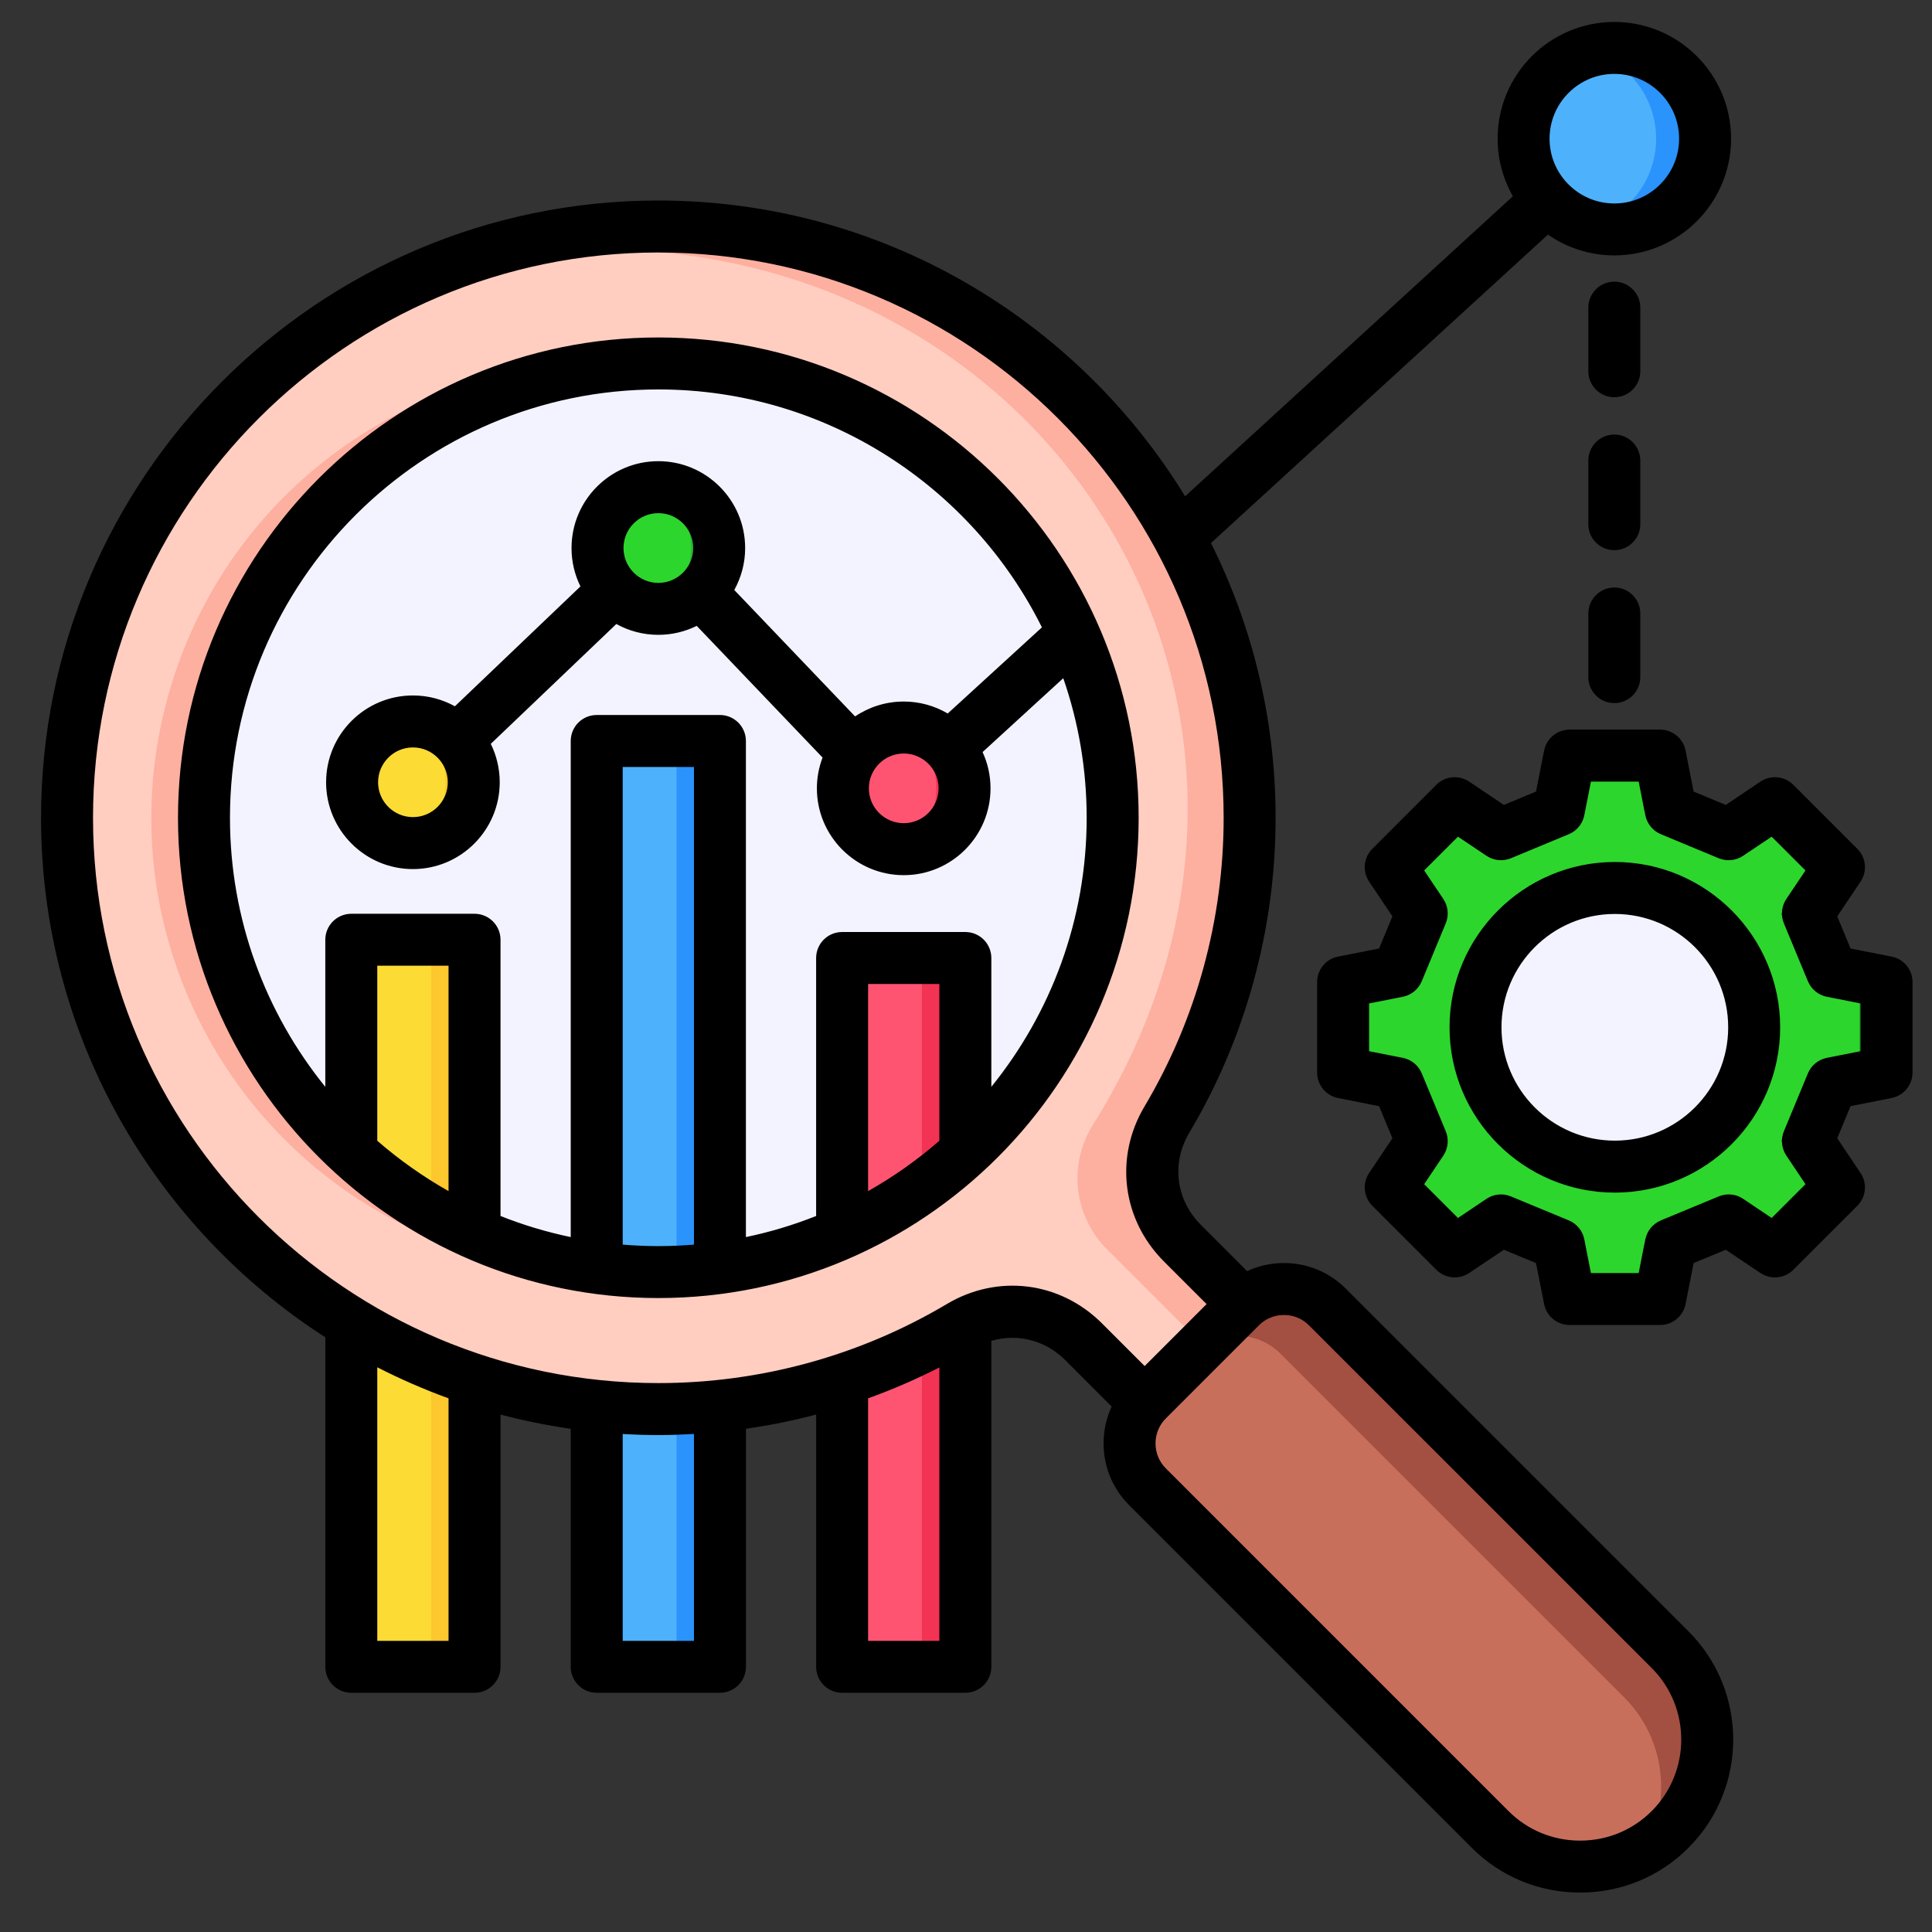 <svg width="61" height="61" viewBox="0 0 61 61" fill="none" xmlns="http://www.w3.org/2000/svg">
<rect x="0" y="0" width="61" height="61" fill="#333333" stroke="none"/>
<g clip-path="url(#clip0_504_4236)">
<path fill-rule="evenodd" clip-rule="evenodd" d="M59.542 31.011L57.822 30.672L57.066 28.851L58.043 27.394L56.029 25.379L54.572 26.357L52.751 25.601L52.411 23.881L49.563 23.881L49.224 25.601L47.402 26.357L45.945 25.379L43.931 27.394L44.908 28.851L44.153 30.672L42.432 31.011L42.432 33.86L44.153 34.199L44.908 36.02L43.931 37.477L45.945 39.492L47.402 38.515L49.224 39.27L49.563 40.99L52.411 40.99L52.751 39.27L54.572 38.515L56.029 39.492L58.043 37.477L57.066 36.02L57.822 34.199L59.542 33.86L59.542 31.011Z" fill="#199E22"/>
<path fill-rule="evenodd" clip-rule="evenodd" d="M58.71 33.86L56.99 34.199L56.235 36.02L57.212 37.477L55.531 39.158L54.254 38.301L51.919 39.27L51.58 40.99L49.563 40.99L49.224 39.27L46.889 38.301L45.611 39.158L43.931 37.477L44.908 36.02L44.153 34.199L42.432 33.86L42.432 31.011L44.153 30.672L44.908 28.851L43.931 27.394L45.611 25.713L46.889 26.57L49.224 25.601L49.563 23.881L51.58 23.881L51.919 25.601L54.254 26.57L55.531 25.713L57.212 27.394L56.235 28.851L56.99 30.672L58.71 31.011L58.71 33.86Z" fill="#2DD62D"/>
<path d="M50.292 36.837C52.722 36.837 54.693 34.866 54.693 32.436C54.693 30.005 52.722 28.035 50.292 28.035C47.861 28.035 45.891 30.005 45.891 32.436C45.891 34.866 47.861 36.837 50.292 36.837Z" fill="#199E22"/>
<path d="M51.179 36.788C53.597 36.687 55.475 34.644 55.373 32.225C55.272 29.807 53.229 27.929 50.81 28.031C48.392 28.132 46.514 30.175 46.616 32.594C46.718 35.012 48.76 36.89 51.179 36.788Z" fill="#F3F3FF"/>
<path fill-rule="evenodd" clip-rule="evenodd" d="M30.48 41.785L30.48 52.626L26.59 52.626L26.59 43.569C27.902 43.14 29.15 42.57 30.316 41.876C30.37 41.844 30.425 41.814 30.48 41.785Z" fill="#FF5471"/>
<path fill-rule="evenodd" clip-rule="evenodd" d="M22.732 44.391L22.732 52.628L18.842 52.628L18.842 44.391C19.48 44.457 20.128 44.491 20.784 44.491C21.441 44.491 22.092 44.457 22.732 44.391Z" fill="#4EB1FC"/>
<path fill-rule="evenodd" clip-rule="evenodd" d="M14.984 43.57L14.984 52.626L11.093 52.626L11.093 41.781C12.306 42.519 13.61 43.121 14.984 43.57Z" fill="#FCDB35"/>
<path fill-rule="evenodd" clip-rule="evenodd" d="M14.984 43.571L14.984 52.627L13.613 52.627L13.613 43.062C14.061 43.249 14.518 43.419 14.984 43.571Z" fill="#FDC72E"/>
<path fill-rule="evenodd" clip-rule="evenodd" d="M30.48 41.785L30.48 52.626L29.109 52.626L29.109 42.536C29.52 42.33 29.923 42.111 30.316 41.876C30.37 41.844 30.425 41.814 30.48 41.785Z" fill="#F23353"/>
<path fill-rule="evenodd" clip-rule="evenodd" d="M22.732 44.391L22.732 52.628L21.361 52.628L21.361 44.482C21.822 44.468 22.28 44.438 22.732 44.391Z" fill="#2A93FC"/>
<path d="M52.637 6.686C53.92 5.76 54.21 3.97 53.284 2.686C52.358 1.403 50.568 1.113 49.284 2.039C48.001 2.964 47.711 4.755 48.637 6.039C49.562 7.322 51.353 7.612 52.637 6.686Z" fill="#2A93FC"/>
<path fill-rule="evenodd" clip-rule="evenodd" d="M50.198 7.138C48.991 6.801 48.106 5.693 48.106 4.379C48.106 3.064 48.991 1.957 50.198 1.619C51.405 1.957 52.29 3.064 52.29 4.379C52.29 5.693 51.405 6.801 50.198 7.138Z" fill="#4EB1FC"/>
<path fill-rule="evenodd" clip-rule="evenodd" d="M20.784 7.145C31.097 7.145 39.457 15.505 39.457 25.818C39.457 29.3 38.504 32.559 36.844 35.35C36.086 36.625 36.283 38.2 37.332 39.249L40.667 42.584L37.55 45.7L34.215 42.365C33.166 41.316 31.591 41.119 30.316 41.878C27.526 43.538 24.267 44.491 20.784 44.491C10.471 44.491 2.111 36.13 2.111 25.818C2.111 15.505 10.471 7.145 20.784 7.145Z" fill="#FDB0A0"/>
<path fill-rule="evenodd" clip-rule="evenodd" d="M39.377 43.873L37.55 45.7L34.215 42.365C33.166 41.316 31.591 41.119 30.316 41.877C27.526 43.537 24.266 44.49 20.784 44.49C10.471 44.49 2.111 36.13 2.111 25.817C2.111 18.301 6.552 11.824 12.952 8.862C14.833 8.226 16.847 7.881 18.942 7.881C33.521 7.881 42.523 22.806 34.478 35.561C33.719 36.836 33.916 38.411 34.965 39.46L39.377 43.873L39.377 43.873Z" fill="#FFCEC0"/>
<path fill-rule="evenodd" clip-rule="evenodd" d="M52.745 52.137L41.886 41.279C41.137 40.529 39.914 40.529 39.165 41.279L36.246 44.198C35.496 44.947 35.496 46.17 36.246 46.919L47.104 57.778C48.655 59.329 51.194 59.329 52.745 57.778C54.296 56.227 54.296 53.688 52.745 52.137Z" fill="#A34F41"/>
<path fill-rule="evenodd" clip-rule="evenodd" d="M37.705 42.738L36.246 44.197L36.245 44.198C35.496 44.947 35.496 46.17 36.246 46.919L47.104 57.777C48.403 59.076 50.394 59.287 51.918 58.41C52.795 56.886 52.584 54.895 51.285 53.596L40.427 42.738C39.677 41.988 38.455 41.988 37.705 42.738Z" fill="#C86F5C"/>
<path d="M32.872 29.987C35.172 22.4 30.885 14.385 23.298 12.086C15.711 9.787 7.696 14.074 5.397 21.661C3.098 29.248 7.385 37.262 14.972 39.561C22.559 41.86 30.573 37.574 32.872 29.987Z" fill="#FDB0A0"/>
<path d="M34.523 29.987C36.823 22.4 32.536 14.385 24.949 12.086C17.362 9.787 9.348 14.074 7.048 21.661C4.749 29.248 9.036 37.262 16.623 39.561C24.21 41.86 32.224 37.574 34.523 29.987Z" fill="#F3F3FF"/>
<path fill-rule="evenodd" clip-rule="evenodd" d="M13.039 22.355C14.333 22.355 15.382 23.405 15.382 24.699C15.382 25.994 14.333 27.043 13.039 27.043C11.744 27.043 10.695 25.994 10.695 24.699C10.695 23.405 11.744 22.355 13.039 22.355Z" fill="#FDC72E"/>
<path fill-rule="evenodd" clip-rule="evenodd" d="M12.38 26.949C11.406 26.664 10.695 25.765 10.695 24.699C10.695 23.633 11.406 22.734 12.38 22.449C13.354 22.734 14.066 23.633 14.066 24.699C14.066 25.765 13.354 26.664 12.38 26.949Z" fill="#FCDB35"/>
<path d="M23.068 17.85C23.366 16.591 22.586 15.329 21.326 15.031C20.067 14.733 18.805 15.513 18.507 16.772C18.209 18.032 18.989 19.294 20.248 19.592C21.508 19.89 22.77 19.11 23.068 17.85Z" fill="#29B933"/>
<path fill-rule="evenodd" clip-rule="evenodd" d="M20.128 19.552C19.154 19.268 18.443 18.368 18.443 17.303C18.443 16.237 19.154 15.337 20.128 15.053C21.102 15.337 21.814 16.237 21.814 17.303C21.814 18.368 21.102 19.268 20.128 19.552Z" fill="#2DD62D"/>
<path fill-rule="evenodd" clip-rule="evenodd" d="M28.535 22.545C29.83 22.545 30.881 23.595 30.881 24.89C30.881 26.186 29.83 27.236 28.535 27.236C27.239 27.236 26.189 26.186 26.189 24.89C26.189 23.595 27.239 22.545 28.535 22.545Z" fill="#F23353"/>
<path fill-rule="evenodd" clip-rule="evenodd" d="M27.876 27.142C26.901 26.858 26.189 25.957 26.189 24.89C26.189 23.824 26.901 22.923 27.876 22.639C28.851 22.923 29.564 23.824 29.564 24.89C29.564 25.957 28.851 26.858 27.876 27.142Z" fill="#FF5471"/>
<path fill-rule="evenodd" clip-rule="evenodd" d="M26.59 30.246L30.48 30.246L30.48 36.4C29.338 37.447 28.026 38.311 26.59 38.947L26.59 30.246L26.59 30.246Z" fill="#FF5471"/>
<path fill-rule="evenodd" clip-rule="evenodd" d="M18.841 23.395L22.732 23.395L22.732 40.039C22.095 40.125 21.445 40.171 20.784 40.171C20.123 40.171 19.477 40.125 18.841 40.039L18.841 23.395Z" fill="#4EB1FC"/>
<path fill-rule="evenodd" clip-rule="evenodd" d="M11.093 29.67L14.984 29.67L14.984 38.95C13.548 38.315 12.236 37.451 11.093 36.406L11.093 29.67Z" fill="#FCDB35"/>
<path fill-rule="evenodd" clip-rule="evenodd" d="M29.109 30.246L30.48 30.246L30.48 36.4C30.047 36.798 29.589 37.169 29.109 37.511L29.109 30.246Z" fill="#F23353"/>
<path fill-rule="evenodd" clip-rule="evenodd" d="M21.361 23.395L22.732 23.395L22.732 40.039C22.281 40.1 21.824 40.141 21.361 40.159L21.361 23.395Z" fill="#2A93FC"/>
<path fill-rule="evenodd" clip-rule="evenodd" d="M13.613 29.67L14.984 29.67L14.984 38.95C14.513 38.742 14.055 38.509 13.613 38.253L13.613 29.67Z" fill="#FDC72E"/>
<path fill-rule="evenodd" clip-rule="evenodd" d="M51.79 11.722C51.79 12.175 51.423 12.542 50.97 12.542C50.517 12.542 50.149 12.175 50.149 11.722L50.149 9.713C50.149 9.259 50.517 8.893 50.97 8.893C51.423 8.893 51.79 9.259 51.79 9.713L51.79 11.722ZM51.79 19.37L51.79 21.379C51.79 21.832 51.423 22.199 50.97 22.199C50.517 22.199 50.149 21.832 50.149 21.379L50.149 19.37C50.149 18.917 50.517 18.55 50.97 18.55C51.423 18.55 51.79 18.917 51.79 19.37ZM51.79 16.551C51.79 17.003 51.423 17.371 50.97 17.371C50.517 17.371 50.149 17.003 50.149 16.551L50.149 14.541C50.149 14.089 50.517 13.72 50.97 13.72C51.423 13.72 51.79 14.089 51.79 14.541L51.79 16.551ZM50.986 36.014C49.013 36.014 47.407 34.409 47.407 32.436C47.407 30.462 49.013 28.857 50.986 28.857C52.96 28.857 54.565 30.462 54.565 32.436C54.565 34.409 52.959 36.014 50.986 36.014ZM50.986 27.216C48.108 27.216 45.767 29.558 45.767 32.436C45.767 35.314 48.108 37.655 50.986 37.655C53.865 37.655 56.206 35.314 56.206 32.436C56.206 29.557 53.864 27.216 50.986 27.216ZM58.744 33.19L58.744 31.682L57.681 31.472C57.412 31.419 57.187 31.234 57.082 30.981L56.324 29.155C56.22 28.901 56.248 28.611 56.4 28.384L57.005 27.483L55.938 26.417L55.037 27.02C54.81 27.174 54.52 27.202 54.266 27.098L52.44 26.339C52.187 26.235 52.004 26.01 51.949 25.74L51.74 24.678L50.231 24.678L50.022 25.74C49.969 26.01 49.785 26.235 49.532 26.339L47.705 27.098C47.452 27.202 47.162 27.174 46.934 27.02L46.033 26.417L44.966 27.483L45.571 28.384C45.724 28.611 45.752 28.901 45.647 29.155L44.89 30.981C44.785 31.234 44.56 31.419 44.291 31.472L43.227 31.682L43.227 33.19L44.291 33.4C44.56 33.453 44.785 33.637 44.89 33.89L45.647 35.717C45.752 35.97 45.724 36.259 45.571 36.488L44.966 37.389L46.033 38.456L46.934 37.851C47.162 37.697 47.452 37.669 47.705 37.775L49.532 38.532C49.785 38.637 49.969 38.862 50.022 39.131L50.231 40.195L51.74 40.195L51.949 39.131C52.004 38.862 52.187 38.637 52.44 38.532L54.266 37.775C54.52 37.669 54.81 37.697 55.037 37.851L55.938 38.456L57.005 37.389L56.402 36.488C56.248 36.259 56.22 35.97 56.324 35.717L57.082 33.89C57.187 33.637 57.412 33.453 57.681 33.4L58.744 33.19L58.744 33.19ZM59.724 30.203L58.429 29.948L58.008 28.933L58.744 27.836C58.962 27.511 58.92 27.076 58.642 26.8L56.622 24.78C56.345 24.502 55.91 24.46 55.584 24.678L54.489 25.414L53.474 24.993L53.219 23.698C53.144 23.314 52.806 23.037 52.414 23.037L49.558 23.037C49.166 23.037 48.829 23.314 48.753 23.698L48.497 24.993L47.483 25.414L46.386 24.678C46.061 24.46 45.627 24.502 45.349 24.78L43.33 26.8C43.052 27.076 43.01 27.511 43.228 27.836L43.964 28.933L43.542 29.948L42.249 30.203C41.864 30.278 41.586 30.616 41.586 31.007L41.586 33.864C41.586 34.255 41.864 34.593 42.249 34.669L43.542 34.925L43.964 35.938L43.228 37.035C43.01 37.361 43.052 37.795 43.33 38.072L45.349 40.091C45.627 40.369 46.061 40.411 46.386 40.194L47.483 39.459L48.497 39.879L48.753 41.173C48.828 41.557 49.166 41.835 49.558 41.835L52.414 41.835C52.806 41.835 53.144 41.557 53.219 41.173L53.474 39.879L54.489 39.459L55.584 40.194C55.91 40.411 56.345 40.369 56.622 40.091L58.642 38.072C58.92 37.795 58.962 37.361 58.743 37.035L58.008 35.938L58.429 34.925L59.724 34.669C60.108 34.593 60.385 34.255 60.385 33.864L60.385 31.007C60.385 30.616 60.108 30.278 59.724 30.203ZM52.149 57.183C51.549 57.783 50.746 58.115 49.889 58.115C49.032 58.115 48.231 57.783 47.63 57.183L36.81 46.362C36.6 46.152 36.484 45.872 36.484 45.573C36.484 45.275 36.6 44.993 36.81 44.784L39.749 41.845C39.959 41.633 40.239 41.519 40.538 41.519C40.838 41.519 41.119 41.633 41.329 41.845L52.149 52.664C53.395 53.91 53.394 55.938 52.149 57.183L52.149 57.183ZM29.896 41.172C31.504 40.215 33.471 40.462 34.794 41.784L36.141 43.131L38.096 41.175L36.749 39.828C35.427 38.506 35.181 36.537 36.138 34.931C37.771 32.184 38.635 29.034 38.635 25.82C38.635 15.978 30.627 7.972 20.786 7.972C10.945 7.972 2.937 15.978 2.937 25.82C2.937 35.663 10.943 43.669 20.786 43.669C23.999 43.669 27.15 42.806 29.896 41.172L29.896 41.172ZM27.409 51.807L27.409 44.15C28.177 43.873 28.929 43.548 29.659 43.175L29.659 51.807L27.409 51.807ZM21.911 51.807L19.661 51.807L19.661 45.276C20.033 45.297 20.408 45.31 20.786 45.31C21.163 45.31 21.537 45.296 21.911 45.275L21.911 51.807ZM14.162 51.807L11.912 51.807L11.912 43.17C12.638 43.541 13.389 43.87 14.162 44.15L14.162 51.807ZM50.97 2.333C52.099 2.333 53.015 3.25 53.015 4.379C53.015 5.507 52.099 6.424 50.97 6.424C49.841 6.424 48.925 5.506 48.925 4.379C48.925 3.251 49.843 2.333 50.97 2.333ZM42.489 40.684C41.968 40.164 41.276 39.878 40.539 39.878C40.13 39.878 39.735 39.966 39.375 40.134L37.91 38.667C37.127 37.885 36.981 36.72 37.547 35.77C39.332 32.77 40.275 29.329 40.275 25.82C40.275 22.706 39.54 19.759 38.235 17.146L48.874 7.408C49.471 7.82 50.193 8.064 50.97 8.064C53.003 8.064 54.656 6.411 54.656 4.379C54.656 2.347 53.003 0.693 50.97 0.693C48.937 0.693 47.285 2.345 47.285 4.379C47.285 5.04 47.462 5.661 47.767 6.197L37.418 15.67C33.99 10.073 27.817 6.331 20.786 6.331C10.039 6.331 1.296 15.073 1.296 25.82C1.296 32.697 4.877 38.754 10.272 42.224L10.272 52.627C10.272 53.08 10.64 53.447 11.092 53.447L14.983 53.447C15.436 53.447 15.803 53.08 15.803 52.627L15.803 44.663C16.527 44.854 17.267 45.005 18.02 45.112L18.02 52.627C18.02 53.08 18.387 53.447 18.841 53.447L22.732 53.447C23.184 53.447 23.552 53.08 23.552 52.627L23.552 45.111C24.299 45.004 25.04 44.854 25.769 44.662L25.769 52.627C25.769 53.08 26.136 53.447 26.589 53.447L30.48 53.447C30.932 53.447 31.3 53.08 31.3 52.627L31.3 42.336C32.118 42.095 33.001 42.311 33.635 42.944L35.099 44.41C34.932 44.768 34.844 45.163 34.844 45.573C34.844 46.31 35.13 47.003 35.65 47.522L46.47 58.343C47.381 59.254 48.595 59.755 49.89 59.755C51.184 59.755 52.4 59.254 53.309 58.343C55.195 56.458 55.195 53.39 53.309 51.504L42.489 40.684L42.489 40.684ZM14.138 24.699C14.138 25.306 13.645 25.799 13.038 25.799C12.431 25.799 11.937 25.306 11.937 24.699C11.937 24.092 12.431 23.599 13.038 23.599C13.645 23.599 14.138 24.092 14.138 24.699ZM19.686 17.303C19.686 16.696 20.179 16.202 20.786 16.202C21.394 16.202 21.887 16.696 21.887 17.303C21.887 17.91 21.393 18.404 20.786 18.404C20.179 18.404 19.686 17.909 19.686 17.303ZM28.535 23.791C29.14 23.791 29.635 24.284 29.635 24.891C29.635 25.498 29.14 25.991 28.535 25.991C27.929 25.991 27.433 25.498 27.433 24.891C27.433 24.284 27.928 23.791 28.535 23.791ZM31.3 34.316L31.3 30.248C31.3 29.794 30.932 29.427 30.48 29.427L26.589 29.427C26.135 29.427 25.768 29.794 25.768 30.248L25.768 38.393C25.056 38.676 24.316 38.9 23.551 39.059L23.551 23.396C23.551 22.942 23.183 22.575 22.731 22.575L18.841 22.575C18.387 22.575 18.02 22.942 18.02 23.396L18.02 39.059C17.256 38.9 16.514 38.676 15.803 38.393L15.803 29.671C15.803 29.218 15.436 28.851 14.983 28.851L11.092 28.851C10.639 28.851 10.271 29.218 10.271 29.671L10.271 34.316C8.391 31.992 7.261 29.036 7.261 25.82C7.261 18.362 13.328 12.296 20.786 12.296C26.084 12.296 30.68 15.359 32.897 19.808L29.923 22.528C29.515 22.288 29.041 22.15 28.534 22.15C27.966 22.15 27.437 22.324 26.998 22.62L23.184 18.628C23.402 18.234 23.527 17.782 23.527 17.303C23.527 15.791 22.298 14.561 20.786 14.561C19.274 14.561 18.045 15.791 18.045 17.303C18.045 17.738 18.146 18.149 18.327 18.515L14.363 22.3C13.969 22.082 13.518 21.958 13.037 21.958C11.525 21.958 10.296 23.187 10.296 24.699C10.296 26.21 11.525 27.44 13.037 27.44C14.549 27.44 15.778 26.21 15.778 24.699C15.778 24.264 15.676 23.853 15.496 23.486L19.46 19.702C19.854 19.92 20.305 20.044 20.786 20.044C21.22 20.044 21.633 19.941 21.998 19.761L25.971 23.919C25.856 24.222 25.792 24.549 25.792 24.891C25.792 26.403 27.022 27.632 28.534 27.632C30.046 27.632 31.274 26.402 31.274 24.891C31.274 24.482 31.185 24.094 31.023 23.746L33.571 21.413C34.05 22.796 34.31 24.278 34.31 25.82C34.31 29.036 33.18 31.992 31.299 34.316L31.3 34.316ZM29.659 36.018C28.967 36.62 28.213 37.153 27.409 37.608L27.409 31.068L29.659 31.068L29.659 36.018ZM19.661 39.297L19.661 24.216L21.911 24.216L21.911 39.297C21.539 39.327 21.165 39.344 20.786 39.344C20.407 39.344 20.032 39.327 19.661 39.297L19.661 39.297ZM14.162 37.607C13.359 37.153 12.605 36.62 11.912 36.018L11.912 30.491L14.162 30.491L14.162 37.607ZM20.786 10.655C29.147 10.655 35.951 17.458 35.951 25.82C35.951 34.183 29.147 40.984 20.786 40.984C12.425 40.984 5.62 34.182 5.62 25.82C5.62 17.459 12.423 10.655 20.786 10.655Z" fill="black"/>
</g>
<defs>
<clipPath id="clip0_504_4236">
<rect width="60" height="60" fill="white" transform="translate(0.84 0.225)"/>
</clipPath>
</defs>
</svg>
